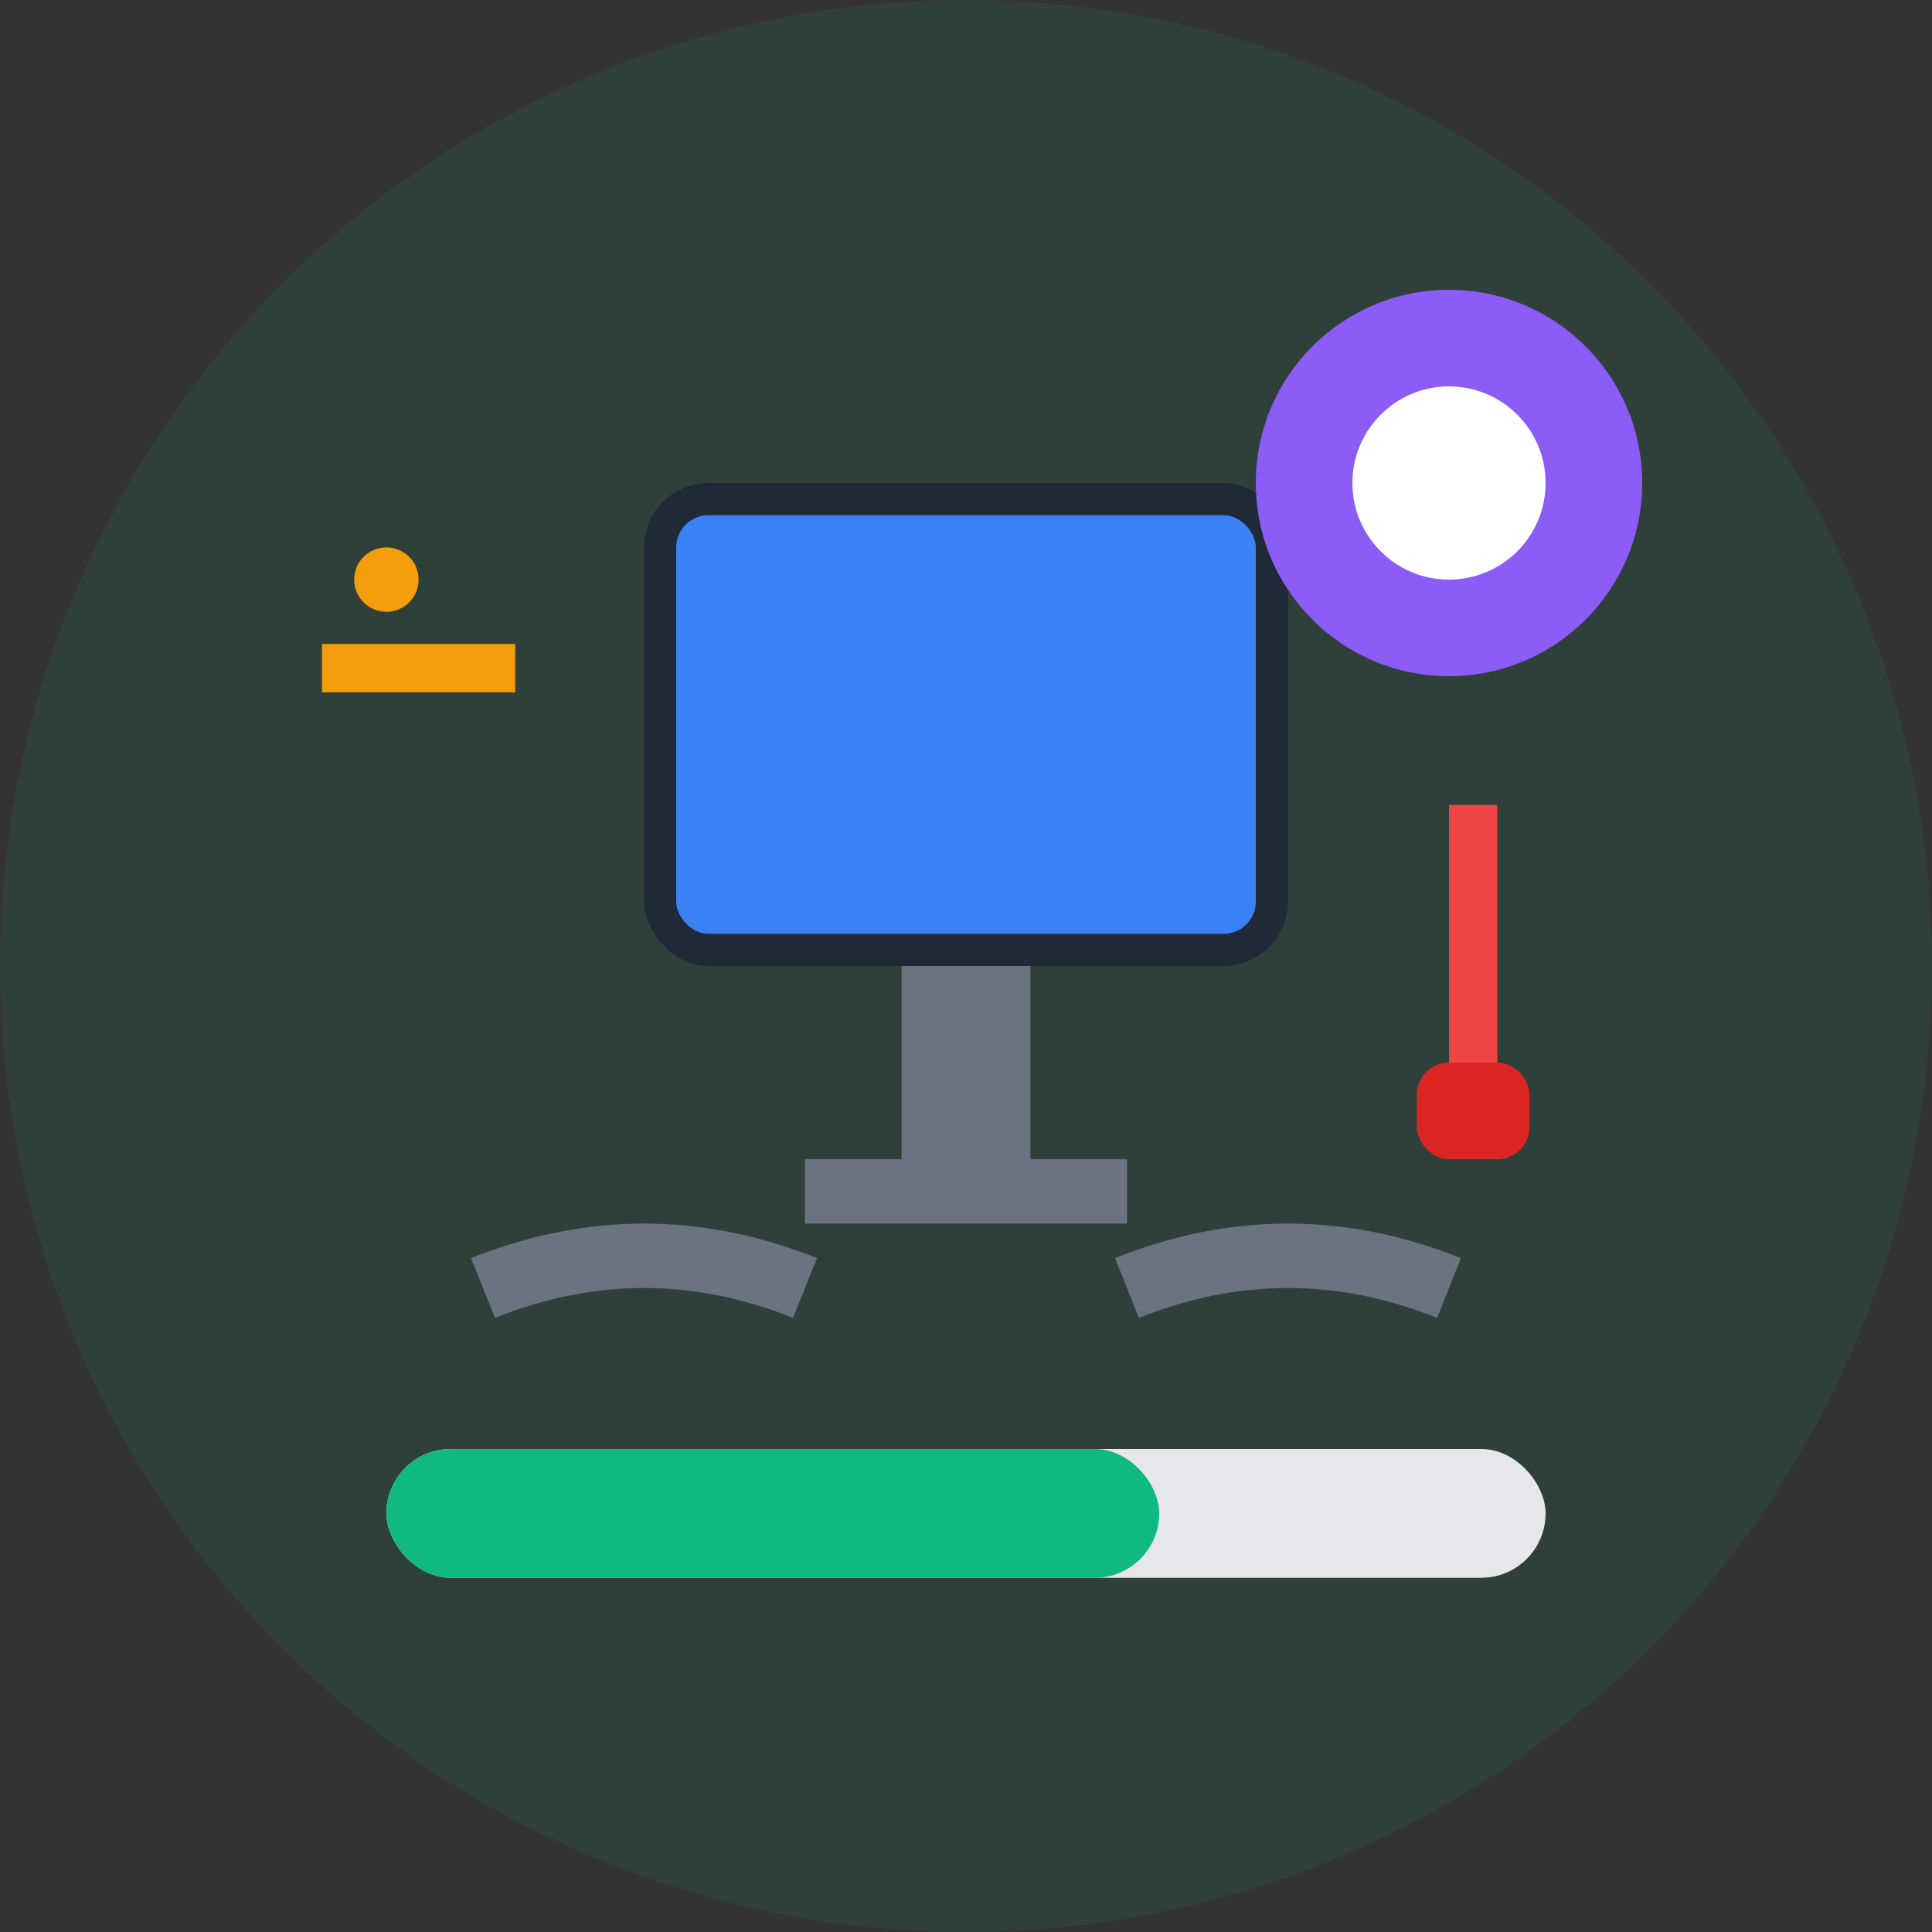 <svg width="60" height="60" viewBox="0 0 60 60" fill="none" xmlns="http://www.w3.org/2000/svg">
  <rect x="0" y="0" width="60" height="60" fill="#333333" stroke="none"/>
  <!-- Background circle -->
  <circle cx="30" cy="30" r="30" fill="#10b981" opacity="0.1"/>
  
  <!-- Computer monitor -->
  <rect x="20" y="15" width="20" height="15" rx="2" fill="#1f2937"/>
  <rect x="21" y="16" width="18" height="13" rx="1" fill="#3b82f6"/>
  
  <!-- Monitor stand -->
  <rect x="28" y="30" width="4" height="6" fill="#6b7280"/>
  <rect x="25" y="36" width="10" height="2" fill="#6b7280"/>
  
  <!-- Setup tools -->
  <rect x="10" y="20" width="6" height="1.5" fill="#f59e0b"/>
  <circle cx="12" cy="18" r="1" fill="#f59e0b"/>
  
  <!-- Screwdriver -->
  <rect x="45" y="25" width="1.5" height="8" fill="#ef4444"/>
  <rect x="44" y="33" width="3.5" height="3" rx="1" fill="#dc2626"/>
  
  <!-- Cables -->
  <path d="M 15 40 Q 20 38 25 40" stroke="#6b7280" stroke-width="2" fill="none"/>
  <path d="M 35 40 Q 40 38 45 40" stroke="#6b7280" stroke-width="2" fill="none"/>
  
  <!-- Gear/settings -->
  <circle cx="45" cy="15" r="6" fill="#8b5cf6"/>
  <circle cx="45" cy="15" r="3" fill="#ffffff"/>
  <rect x="43" y="10" width="4" height="2" fill="#8b5cf6"/>
  <rect x="43" y="18" width="4" height="2" fill="#8b5cf6"/>
  <rect x="40" y="13" width="2" height="4" fill="#8b5cf6"/>
  <rect x="48" y="13" width="2" height="4" fill="#8b5cf6"/>
  
  <!-- Installation progress -->
  <rect x="12" y="45" width="36" height="4" rx="2" fill="#e5e7eb"/>
  <rect x="12" y="45" width="24" height="4" rx="2" fill="#10b981"/>
</svg>